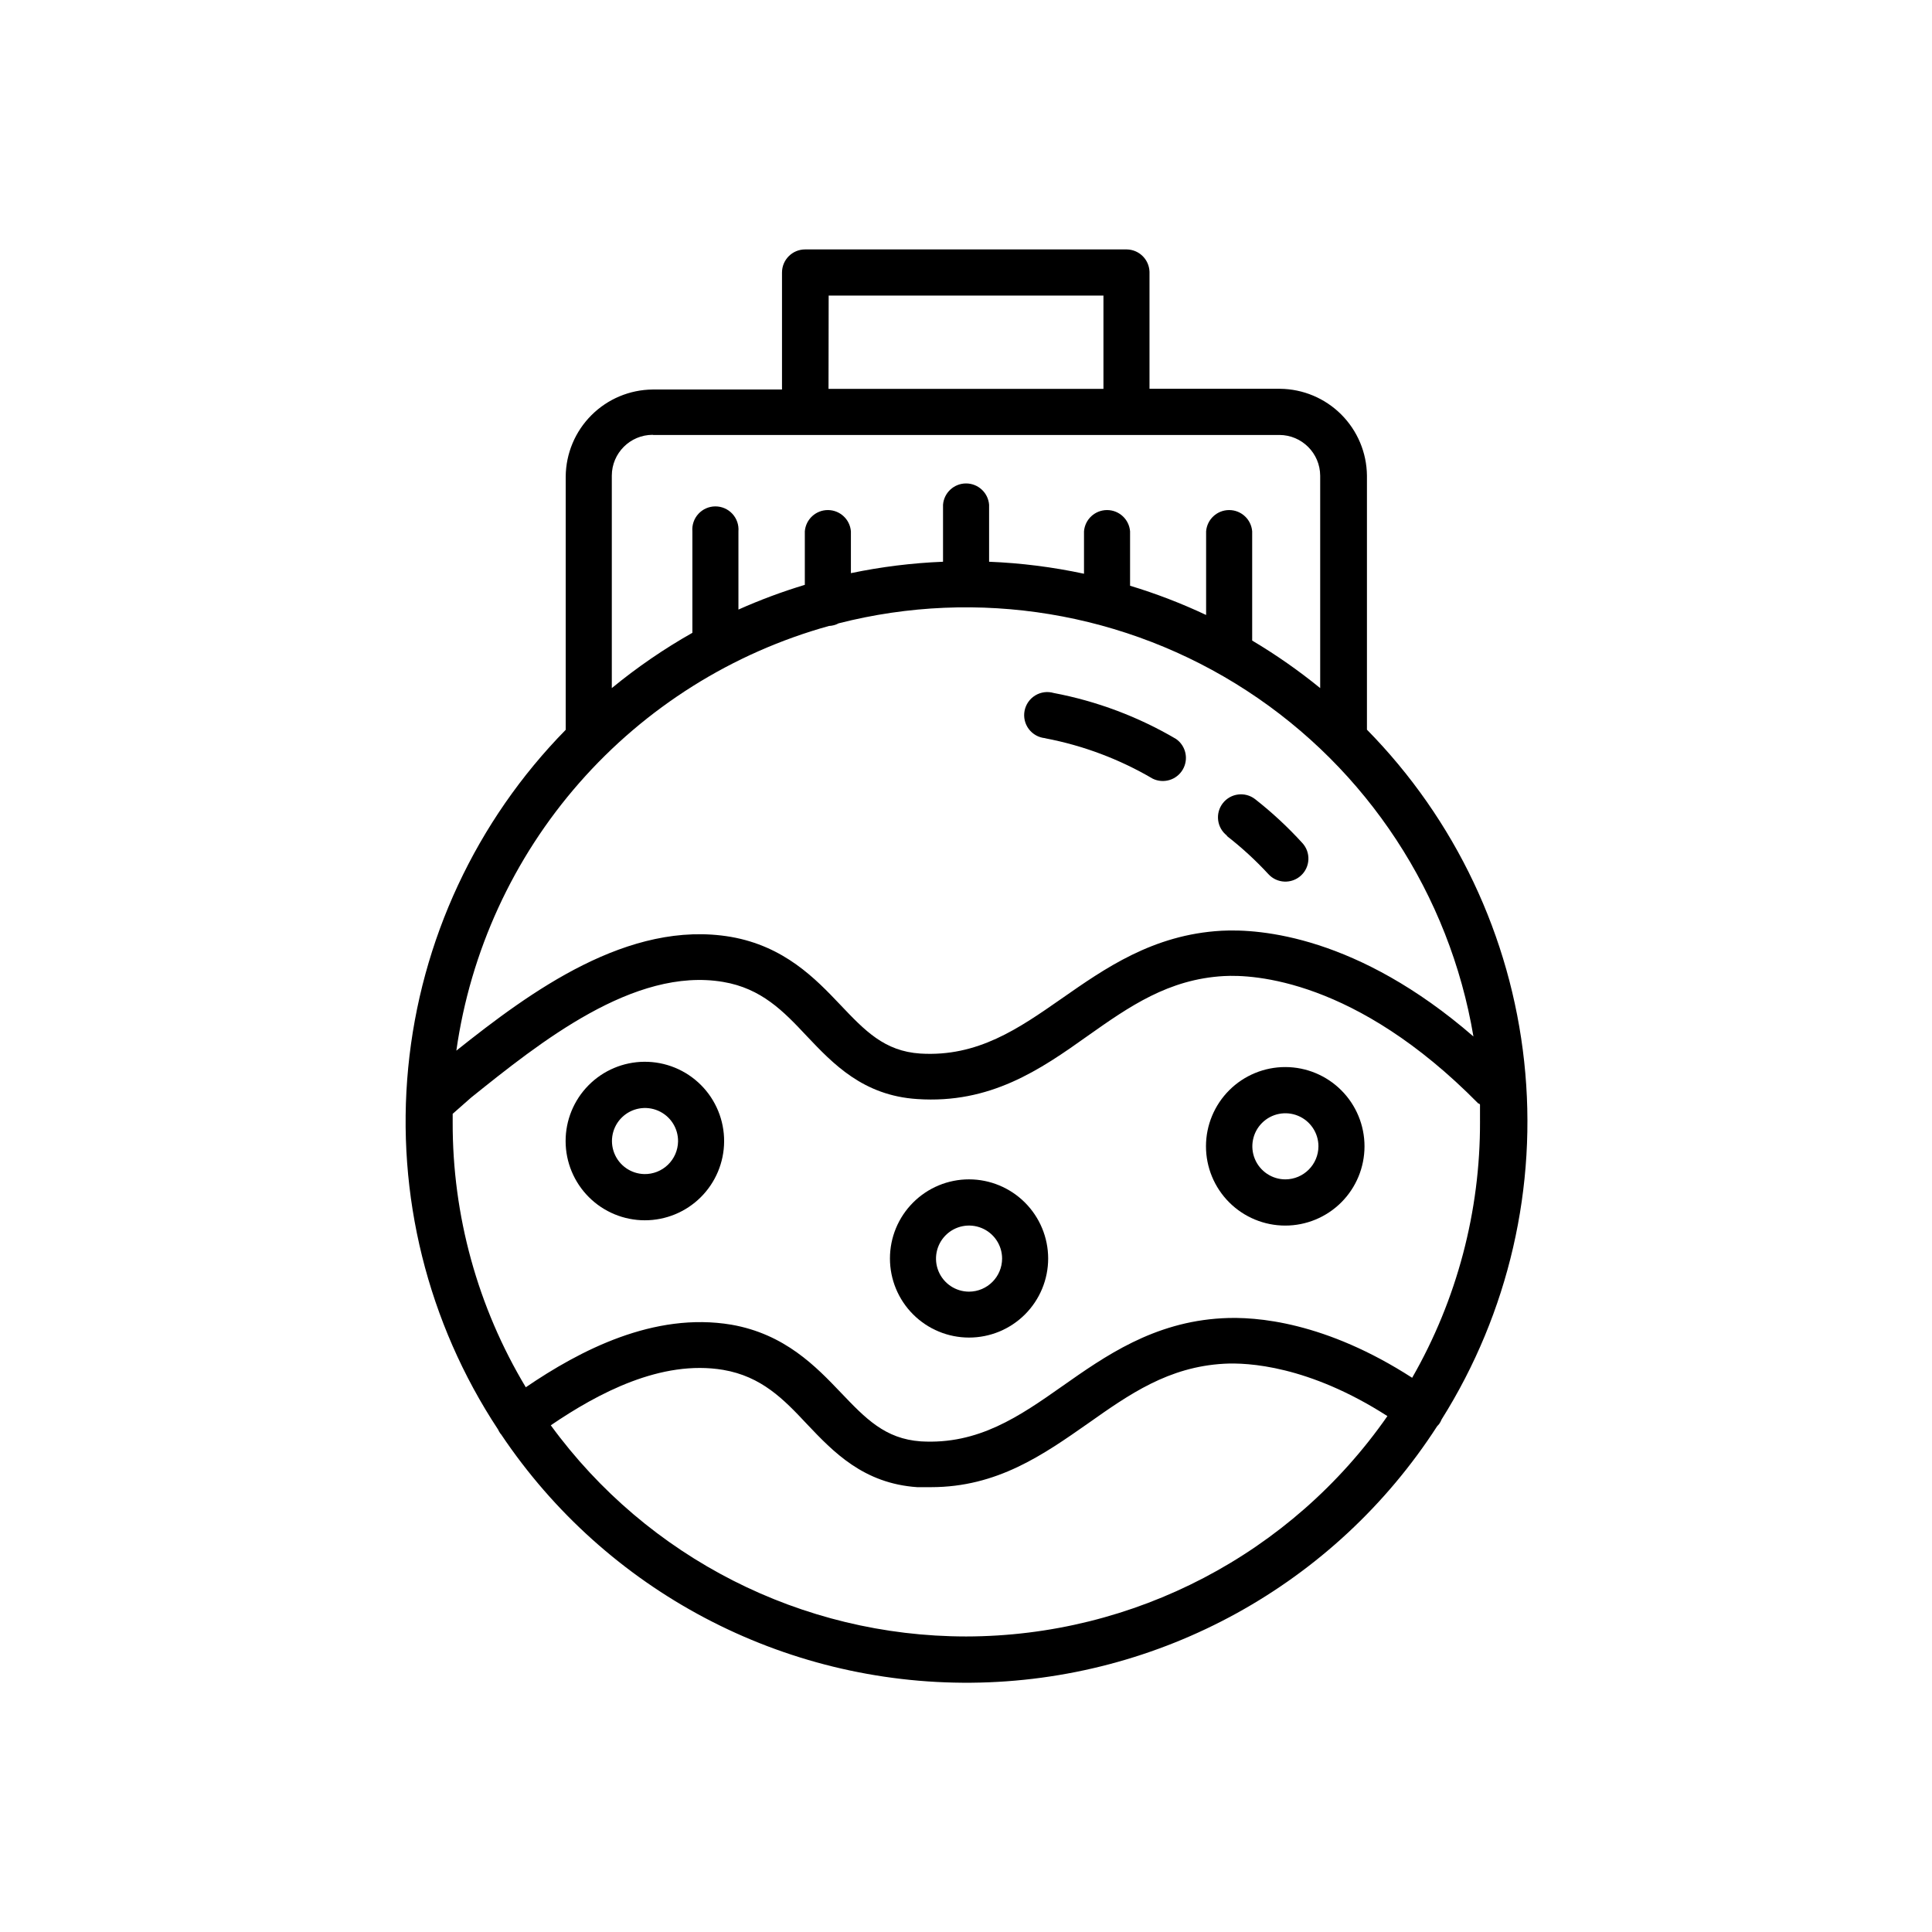 <?xml version="1.0" encoding="UTF-8"?>
<!-- Uploaded to: SVG Repo, www.svgrepo.com, Generator: SVG Repo Mixer Tools -->
<svg fill="#000000" width="800px" height="800px" version="1.1" viewBox="144 144 512 512" xmlns="http://www.w3.org/2000/svg">
 <g>
  <path d="m275.98 522.81c0.168 0.383 0.375 0.746 0.621 1.086l0.234 0.27h-0.004c27.82 41.5 74.652 66.215 124.61 65.773 49.961-0.445 96.344-25.996 123.42-67.98l0.504-0.543c0.281-0.398 0.516-0.828 0.695-1.281 17.754-28.246 25.457-61.656 21.863-94.824s-18.273-64.152-41.668-87.941v-67.316c-0.059-6.086-2.504-11.906-6.809-16.211s-10.125-6.75-16.211-6.809h-34.605v-31.004c-0.105-3.262-2.746-5.871-6.008-5.93h-85.262c-3.379 0-6.121 2.742-6.121 6.121v31.004h-34.297c-6.09 0.062-11.91 2.508-16.211 6.812-4.305 4.301-6.75 10.121-6.812 16.211v67.16c-23.742 24.191-38.473 55.789-41.738 89.531-3.266 33.738 5.133 67.574 23.797 95.871zm87.699-212.92c0.895-0.039 1.77-0.277 2.559-0.699 36.953-9.438 76.172-2.973 108.14 17.832 31.969 20.805 53.762 54.043 60.098 91.652-30.73-26.625-56.465-28.562-66.734-28.02-18.215 1.008-31.004 10.039-42.398 17.98-11.395 7.945-22.246 15.5-37.438 14.57-9.535-0.621-14.688-6.047-21.238-12.945s-14.805-15.5-28.988-17.98c-27.129-4.613-53.133 14.531-72.742 30.152 3.734-26.328 15.062-51 32.602-70.988 17.539-19.992 40.527-34.43 66.145-41.555zm36.316 267.79c-43.508-0.02-84.387-20.812-110.03-55.961 12.52-8.527 29.258-17.441 45.691-14.688 10.152 1.742 16.004 7.75 22.168 14.34 7.016 7.402 14.996 15.773 29.258 16.742h3.644c17.555 0 29.762-8.605 41.621-16.898 10.969-7.75 21.316-14.996 36.043-15.812 6.238-0.348 22.398 0.465 43.289 13.875-25.449 36.547-67.152 58.352-111.69 58.402zm118.24-68.555c-22.902-14.766-41.234-16.316-50.383-15.773-18.176 1.008-31.004 10.039-42.359 18.02-11.355 7.984-22.207 15.5-37.438 14.609-9.535-0.66-14.688-6.086-21.238-12.945-6.551-6.859-14.805-15.5-28.988-17.98-20.539-3.449-40.148 6.82-54.488 16.586l0.004 0.004c-12.754-21.227-19.457-45.539-19.379-70.301v-2.172l4.883-4.301c18.215-14.609 43.133-34.648 66.773-30.656 10.152 1.707 16.004 7.75 22.168 14.34 7.016 7.402 14.961 15.773 29.258 16.703 19.379 1.316 32.594-7.75 45.266-16.781 10.969-7.75 21.355-14.996 36.043-15.812 7.75-0.426 34.879 0.773 67.395 33.754 0 0 0.309 0 0.465 0.309v4.418l0.004 0.004c0.082 23.844-6.117 47.293-17.984 67.977zm-154.63-286.79h72.82v24.727h-72.859zm-46.504 36.934h165.95c5.961 0.02 10.789 4.848 10.812 10.812v56.27c-5.691-4.633-11.715-8.844-18.023-12.594v-28.949c-0.254-3.184-2.91-5.637-6.102-5.637-3.195 0-5.852 2.453-6.106 5.637v22.168c-6.519-3.074-13.254-5.664-20.152-7.75v-14.418c-0.254-3.184-2.91-5.637-6.102-5.637-3.195 0-5.852 2.453-6.106 5.637v11.238c-8.277-1.777-16.691-2.84-25.152-3.18v-15.113c-0.254-3.184-2.91-5.637-6.102-5.637-3.195 0-5.852 2.453-6.106 5.637v15.113c-8.207 0.332-16.375 1.344-24.414 3.023v-11.082c-0.254-3.184-2.914-5.637-6.106-5.637-3.191 0-5.852 2.453-6.106 5.637v14.184c-5.996 1.809-11.875 3.996-17.594 6.551v-20.734c0.137-1.703-0.445-3.387-1.605-4.641-1.156-1.258-2.789-1.969-4.496-1.969-1.711 0-3.34 0.711-4.5 1.969-1.16 1.254-1.742 2.938-1.605 4.641v26.895c-7.527 4.254-14.672 9.156-21.352 14.648v-56.309c0.02-5.965 4.848-10.793 10.812-10.812z"/>
  <path d="m469.14 365.55c3.941 3.062 7.621 6.445 11.008 10.113 2.277 2.484 6.137 2.648 8.621 0.367 2.484-2.277 2.648-6.137 0.367-8.621-3.84-4.219-8.027-8.105-12.516-11.625-2.664-2.066-6.5-1.582-8.566 1.082-2.066 2.668-1.578 6.5 1.086 8.566z"/>
  <path d="m421.04 339.66c10.023 1.914 19.645 5.531 28.445 10.699 2.879 1.395 6.348 0.344 7.961-2.418s0.832-6.301-1.801-8.125c-10.02-5.887-20.98-10.004-32.398-12.168-1.656-0.484-3.438-0.246-4.91 0.656-1.469 0.898-2.492 2.379-2.816 4.074-0.324 1.695 0.082 3.445 1.117 4.824 1.039 1.379 2.606 2.258 4.324 2.418z"/>
  <path d="m314.74 425.38c-5.555 0.043-10.867 2.281-14.773 6.231-3.91 3.949-6.094 9.285-6.074 14.84 0.016 5.555 2.231 10.875 6.164 14.801 3.93 3.926 9.258 6.133 14.812 6.137 5.555 0.008 10.887-2.184 14.828-6.102 3.941-3.914 6.172-9.23 6.203-14.785 0.031-5.617-2.188-11.016-6.164-14.984s-9.379-6.18-14.996-6.137zm0 29.762c-3.535-0.078-6.676-2.273-7.961-5.566-1.289-3.289-0.473-7.035 2.074-9.488 2.543-2.457 6.312-3.141 9.559-1.738 3.242 1.402 5.328 4.617 5.281 8.152-0.043 2.332-1.008 4.555-2.688 6.176-1.68 1.621-3.934 2.508-6.266 2.465z"/>
  <path d="m400.81 456.54c-5.562 0-10.895 2.207-14.824 6.141-3.934 3.93-6.141 9.262-6.141 14.824 0 5.559 2.207 10.895 6.141 14.824 3.93 3.934 9.262 6.141 14.824 6.141 5.559 0 10.895-2.207 14.824-6.141 3.934-3.93 6.141-9.266 6.141-14.824-0.008-5.559-2.223-10.883-6.152-14.812-3.93-3.93-9.254-6.144-14.812-6.152zm0 29.762c-3.539 0-6.731-2.129-8.09-5.398-1.355-3.266-0.613-7.031 1.883-9.539 2.496-2.508 6.258-3.266 9.531-1.922 3.273 1.34 5.418 4.523 5.434 8.062 0 4.844-3.914 8.777-8.758 8.797z"/>
  <path d="m484.64 426.78c-5.57-0.008-10.922 2.195-14.867 6.129-3.945 3.938-6.168 9.277-6.176 14.852-0.004 5.574 2.203 10.918 6.141 14.863 3.938 3.945 9.281 6.164 14.852 6.168 5.574 0.004 10.922-2.211 14.863-6.148 3.941-3.941 6.156-9.285 6.156-14.859 0-5.562-2.207-10.898-6.141-14.836-3.93-3.941-9.262-6.156-14.828-6.168zm0 29.762v0.004c-3.539 0-6.734-2.137-8.09-5.41-1.355-3.269-0.605-7.039 1.898-9.543 2.504-2.504 6.273-3.254 9.547-1.898 3.269 1.355 5.406 4.551 5.406 8.09-0.023 4.828-3.93 8.738-8.762 8.762z"/>
 </g>
</svg>